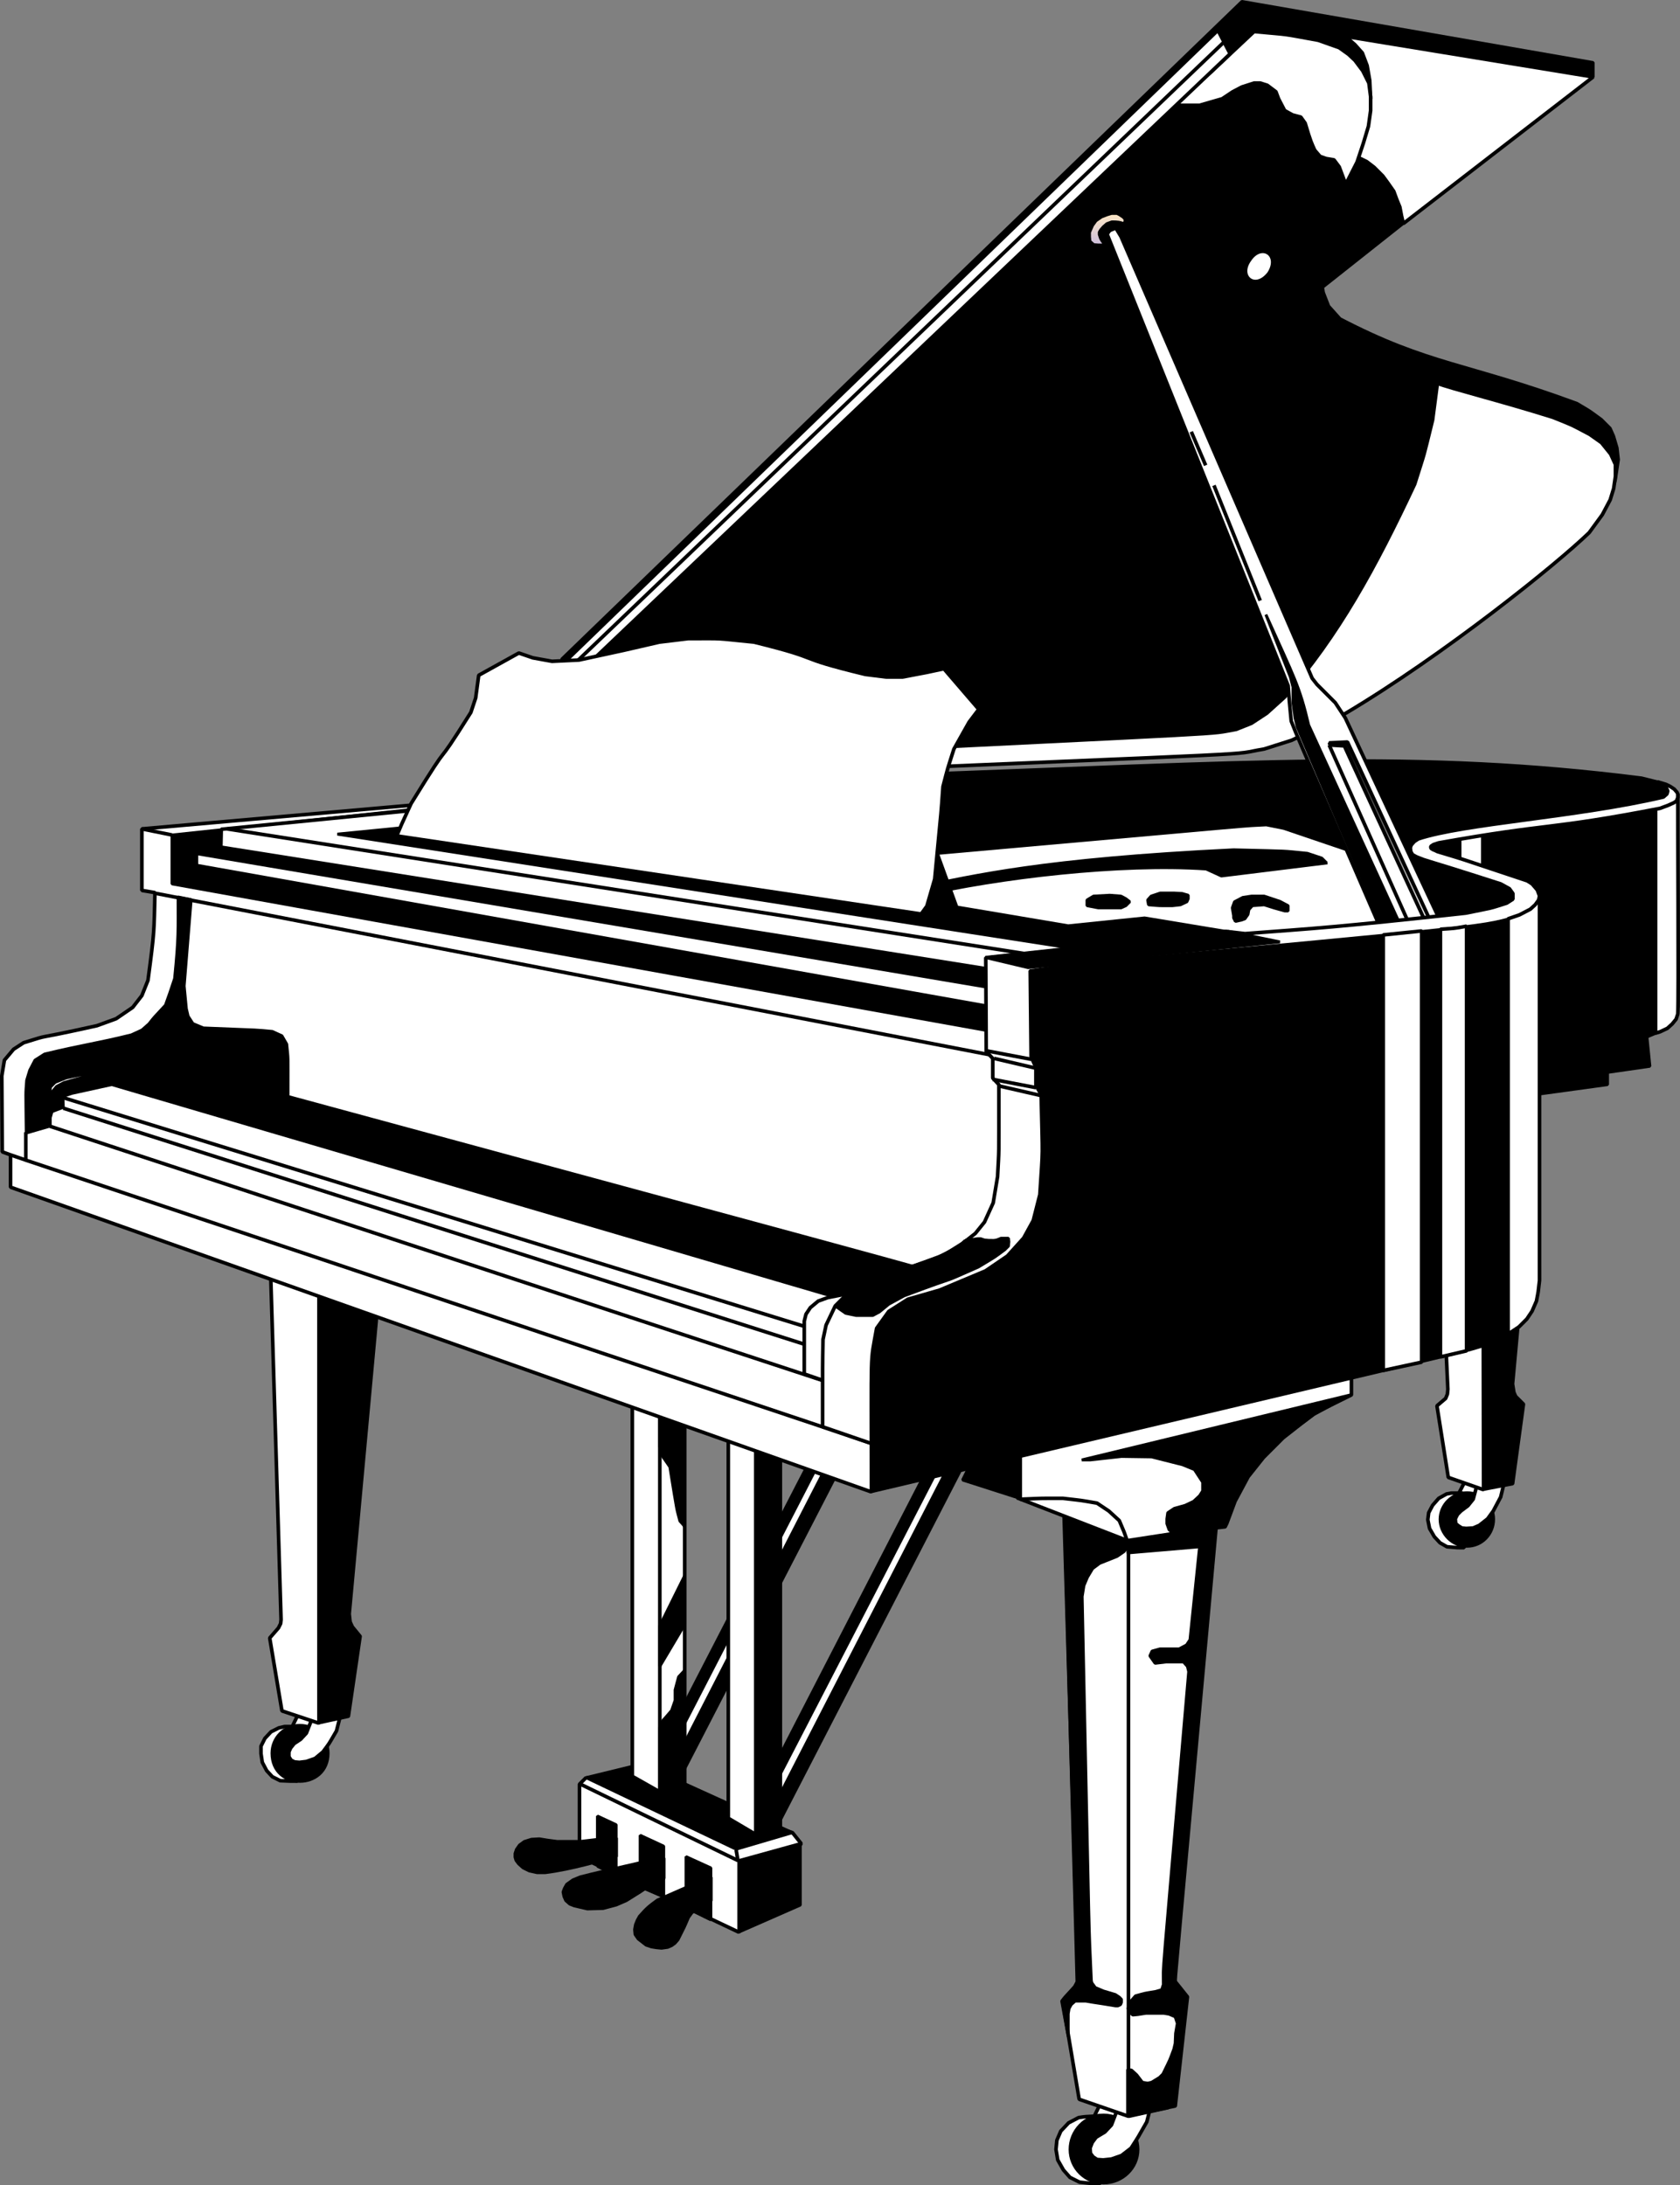 <svg enable-background="new 0 0 3850.102 5007.376" version="1.1" viewBox="0 0 3850.102 5007.376" xmlns="http://www.w3.org/2000/svg">
 <rect x="0" y="0" width="3850.102" height="5007.376" fill="#808080" stroke="none"/>
 <g>
  <g stroke="#000" stroke-linejoin="bevel" stroke-miterlimit="2.414">
   <path d="m1287.059 1510.301 1559.069-1507.05 805.016 139.992v32.999l-20.005 6.989-600.001 475.008 1.994 11.996 12.031 30.982 25.986 29.011c205.16 106.946 289.543 100.396 543.01 193.981 35.996 21.6 23.257 13.076 55.994 36.997l20.006 20.005 7.998 17.989 7.986 27.018 3.013 26.972-6.989 47.023-14.013 45.992c-37.759 41.553-22.374 23.584-67.991 80.01-164.601 156.881-335.452 267.388-529.008 394.986-98.411 49.219-62.318 33.237-158.004 71.027-80.401 20.365-50.958 14.382-128.992 26.972-234.394 16.948-1267.905 68.014-1502.96 68.014l-14.093-276.821z" clip-rule="evenodd" fill-rule="evenodd" stroke-width="6.6"/>
   <path d="m3097.054 353.277 34.992 17.003 16.992 13.005 19.994 19.994c13.881 18.903 8.215 11.001 25.035 35.027 8.375 22.785 5.166 14.581 13.967 35.978 4.812 25.203 2.97 16.597 8.021 37.994l434.997-336.001-568-93.003 21.988 19.009 17.026 18.997 10.988 28.988 5.992 34.018 2.005 41.982-57.003 29 13.062 98.01c0-1e-3 -0.056-1e-3 -0.056-1e-3z" clip-rule="evenodd" fill="#fff" fill-rule="evenodd" stroke-width="8.25"/>
   <path d="m2749.08 241.288 51.984-15.01 23.993-15.984 21.002-11 28.014-9.006h14.001l15.995 5.007 20.017 15.01 5.992 15.984 13.99 26.995 18.011 10.003 18.986 5.019 10.002 13.99c12.989 44.077 15.109 46.475 22.01 61.975l11.996 14.013 13.99 5.007 18.023 2.99 11.985 16.018 15.01 39.999 25.986-50.987c18.012-54.021 12.156-35.429 26.021-82.004l5.007-36.012v-32.002l-4.01-30.982-14.001-27.992-18.012-24.027-14.987-13.979-21.002-15.01c-30.016-10.78-19.052-6.904-48.008-17.003-90.655-16.39-56.987-11.618-146.993-20.005l-98.01 91.995c-51.625 44.093-32.739 26.611-82.244 76.997 1.823 2e-3 -8.852 1e-3 55.252 1e-3z" clip-rule="evenodd" fill="#fff" fill-rule="evenodd" stroke-width="8.25"/>
   <path d="m3294.129 878.286-11 83.997c-23.939 96.967-14.604 62.991-41.019 146.981-90.094 191.915-174.622 346.993-297.996 488.001l-40.996 36.997-35.004 22.996-35.004 13.99c-75.309 12.854 61.8 3.436-1099.999 61.036v41.982c1256.918-53.355 1069.794-42.519 1164.014-57.988l62.995-20.005c78.044-37.759 49.568-23.583 123.997-61.987 223.952-133.164 483.451-341.514 557.997-413.995l29.985-41.008 18.011-33.995 7.998-26.009 4.01-27.991v-26.995l-11.011-23.993-21.002-25.998-26.983-18.997c-50.357-26.448-31.18-17.402-83.997-38.991-120.955-38.111-233.117-65.655-265.306-78.143z" clip-rule="evenodd" fill="#fff" fill-rule="evenodd" stroke-width="8.25"/>
   <path d="m1273.081 1537.227 1518.049-1467.978 28.014 53.978-1546.006 1470.041v-56.029z" clip-rule="evenodd" fill="#fff" fill-rule="evenodd" stroke-width="8.25"/>
   <path d="M 1271.133,1564.267 2806.14,95.257" fill="none" stroke-width="8.25"/>
   <path d="m2910.062 627.279c-33.291 43.536-77.55 7.865-48.009-32.999 28.572-42.803 76.443-11.946 47.997 32.999z" clip-rule="evenodd" fill="#fff" fill-rule="evenodd" stroke-width="12.374"/>
   <linearGradient id="SVGID_1_" x1="3235.512" x2="3235.512" y1="1133.24" y2="1017.586" gradientTransform="matrix(.64 0 0 .64 467.159 -163.073)" gradientUnits="userSpaceOnUse">
    <stop stop-color="#CBBDDC" offset="0"/>
    <stop stop-color="#FEE8C3" offset="1"/>
   </linearGradient>
   <path d="m2566.064 510.283c-12.003-1.21-7.923-1.008-18.023-1.008l-10.988 4.01-7.998 6.989-5.992 7.024-3.013 5.007v5.007l3.013 8.983 2.979 5.007 3.025 4.01 2.005 4.01-5.019 2.99c-11.296 0-6.771 0.199-19.971-0.997l-9.006-8.009c-1.256-12.581-0.997-7.792-0.997-20.979l6.989-16.007 8.009-10.988 12.993-9.017c15.605-6.008 10.414-4.233 23.007-7.998h13.016l5.992 2.991 8.972 6.015 4.01 4.984v5.007l-3.002 6.004h-0.917c-0.176-0.069-8.902-2.973-9.084-3.035z" clip-rule="evenodd" fill="url(#SVGID_1_)" fill-rule="evenodd" stroke-width="8.25"/>
   <path d="m3488.111 2512.289 195.998-26.995v-28.003l97.002-14.013-14.001-138.984-264 41.008-15.125 166.941z" clip-rule="evenodd" fill-rule="evenodd" stroke-width="6.6"/>
   <path d="m2064.13 1775.321c806.983-29.326 1183.917-57.951 1697.983 7.012l35.989 9.006 25.013 10.976 7.998 14.013-7.998 13.99c-55.663 9.831-239.847 31.832-459.998 69.01l-83.997 27.991-28.003 14.013v13.99c148.867 50.448 102.266 34.78 208.005 70.007l44.995 20.991 12.008 20.005-15.01 14.013c-425.71 69.084-234.204 48.623-711.005 83.997l-166.001-166.987-765.98 43.001 206.012-264.905z" clip-rule="evenodd" fill-rule="evenodd" stroke-width="6.6"/>
   <path d="m1983.123 1969.302c993.09-88.31 844.589-75.8 919.01-79.999l39.988 8.021 211.993 71.978 54.998 141-431.984 54.001h-404.015c-298.444-67.999-189.802-40.001-472.991-123.985l82.955-71.039z" clip-rule="evenodd" fill="#fff" fill-rule="evenodd" stroke-width="8.25"/>
   <path d="m2100.108 2033.237c135.341-26.537 284.593-64.52 727-86.025 140.362 3.616 103.48 1.713 168.991 8.02l33.01 11 10.977 10.988h2.005l-242.986 30.02-34.992-16.03c-196.3-13.288-473.581 19.036-659.009 62.021l-5.156-19.937z" clip-rule="evenodd" fill-rule="evenodd" stroke-width="6.6"/>
   <path d="m2569.077 2053.288-26.009-1.982-36.986 1.982-15.021 9.006v12.993l26.021 4.996h51.996l11.011-4.996 8.994-9.017-8.994-6.989-11-5.958z" clip-rule="evenodd" fill-rule="evenodd" stroke-width="6.6"/>
   <path d="m2690.072 2046.299h-30.982l-20.991 7.012-8.021 9.006 1.994 10.977c31.494 2.539 19.006 2.017 54.998 2.017l18.012-2.017 15.01-7 3.002-6.989v-7.986l-14.001-4.01-19.02-1.031v0.021z" clip-rule="evenodd" fill-rule="evenodd" stroke-width="6.6"/>
   <path d="m2827.108 2098.317-3.025-18 5.007-14.013 19.009-9.98 19.994-3.013h29.011l35.989 11.996 19.009 10.003v11.996h-8.009c-29.976-8.401-19.279-5.185-46.989-14.013l-26.995 2.016-8.009 9.006-2.005 10.977-6.989 10.003-8.009 3.002-13.979 3.013-4.01-8.009v-5.156z" clip-rule="evenodd" fill-rule="evenodd" stroke-width="6.6"/>
   <path d="m2541.12 546.272 410.993 1025.019c3.602 46.79 1.961 28.105 7.012 80.984 19.953 49.826-13.013-27.377 209.003 484.988l138.984-12.993-223.99-478.995-23.007-34.992-41.982-42.004-10.999-14.013-438.023-1012.004-11.996-19.982-14.013 5.992-5.958 8.078 4.01 10.003z" clip-rule="evenodd" fill="#fff" fill-rule="evenodd" stroke-width="8.25"/>
   <path d="m3175.082 2139.222-201.968-472.98-5.007-20.005-5.007-36.001v-36.012l-6.004-22.996-56.017-142.994c66.106 147.085 76.779 162.673 98.01 253.012l215.992 470.974-39.873 7.104z" clip-rule="evenodd" fill-rule="evenodd" stroke-width="6.6"/>
   <linearGradient id="SVGID_2_" x1="4216.948" x2="4216.948" y1="3580.726" y2="2911.896" gradientTransform="matrix(.64 0 0 .64 467.159 -163.073)" gradientUnits="userSpaceOnUse">
    <stop stop-color="#fff" offset="0"/>
    <stop offset="1"/>
   </linearGradient>
   <path d="m3285.078 2125.243-196.995-424.994-42.004 1.994 3.002 5.007 32.002 1.994c3.01 7.552-13.076-27.655 193.007 418.99l11-2.979z" clip-rule="evenodd" fill="url(#SVGID_2_)" fill-rule="evenodd" stroke-width="8.25"/>
   <path d="m3046.067 1707.261 190.005 424.994" fill="none" stroke-width="8.25"/>
   <path d="m2888.063 1376.244-105.997-264" fill="none" stroke-width="8.25"/>
   <path d="m2763.058 1066.287-32.999-76.997" fill="none" stroke-width="8.25"/>
   <path d="m3844.106 1818.288 1.994 489.009-5.993 20.017-17.003 22.996-27.98 16.992-19.009 7.998c-115.853 32.755-75.196 20.412-176.004 54.001l-43.998 21.002-38.005 23.993-29.985 25.012 15.01-319.995 25.987-113.02-12.982-25.986-182.008-71.016-54.998-13.99-12.008-19.009 34.007-12.993c99.149-11.351 226.287-24.076 489.021-74.006l32.987-11 20.854-19.937z" clip-rule="evenodd" fill-rule="evenodd" stroke-width="6.6"/>
   <path d="m3345.117 1916.252v61.998l53.016 21.999v-95.982l-53.05 12.031z" clip-rule="evenodd" fill="#fff" fill-rule="evenodd" stroke-width="8.25"/>
   <path d="m3845.137 2323.326-4.01 11.996-8.994 11-10.988 10.003-17.026 7.998-10.003 3.013v-517.998l19.009-11 18-4.01 5.993-12.993 8.021-2.062c-0.355 46.211 2.052 471.071 0 504.053z" clip-rule="evenodd" fill="#fff" fill-rule="evenodd" stroke-width="8.25"/>
   <path d="m687.104 3920.264-26.983 55.994v42.004h40.996l29-29.011 14.001-40.996v-69.011l-57.014 26.926z" clip-rule="evenodd" fill="#fff" fill-rule="evenodd" stroke-width="8.25"/>
   <path d="m679.118 3956.208h-26.995l-13.005 3.013-18 9.006-13.99 14.975-9.017 18.023v16.992l3.002 19.994 10.014 18.986 13.005 14.013 17.989 9.006c28.921 1.201 20.082 0.997 39.014 0.997l14.998-65.997-17.015-59.123z" clip-rule="evenodd" fill="#fff" fill-rule="evenodd" stroke-width="8.25"/>
   <path d="m751.119 4017.277c0 84.303-127.01 85.48-127.01 0 0-34.992 27.992-62.984 62.995-62.984 36.012 0 64.015 27.957 64.015 63.018z" clip-rule="evenodd" fill-rule="evenodd" stroke-width="8.25"/>
   <path d="m721.111 3910.26-7.998 32.999-10.988 28.003-13.005 14.013-14.998 9.98-7.998 10.002-4.01 9.006v11l4.996 7.986 8.009 3.999 10.988 0.997 16.007-1.994 19.994-6.989 18-15.01c17.637-23.945 10.607-13.22 31.005-47.997 12.022-46.928 8.677-32.72 15.01-62.995l-24.004-9.006-26.995-1.982-14.013 17.874v0.114z" clip-rule="evenodd" fill="#fff" fill-rule="evenodd" stroke-width="8.25"/>
   <path d="m618.116 2846.285 25.998 864.999-1.008 8.983-4.984 10.014-20.005 22.996 27.992 167.01 83.997 27.991 26.995-27.991 56.006-1060-194.99-13.979z" clip-rule="evenodd" fill="#fff" fill-rule="evenodd" stroke-width="8.25"/>
   <path d="m730.116 3948.221 68.999-15.01 26.995-183.99-17.989-21.999-5.019-11-1.982-18.023 80.995-878.977-152 83.986c-3e-3 1.182 2e-3 408.855 1e-3 1045.013z" clip-rule="evenodd" fill-rule="evenodd" stroke-width="6.6"/>
   <path d="m3362.074 3371.285v14.013l-28.988 55.994v40.996h43.013l22.985-26.995 11.996-42.016v-67.991l-49.04 26.009z" clip-rule="evenodd" fill="#fff" fill-rule="evenodd" stroke-width="8.25"/>
   <path d="m3353.137 3421.241h-26.995l-10.988 2.005-18.011 9.991-13.99 15.995-9.006 16.992-2.005 16.007 3.999 20.006 11 18.986 13.016 14.013 15.995 9.017c28.829 2.396 20.16 1.994 39.002 1.994l14.001-65.997-16.041-59.008h0.023z" clip-rule="evenodd" fill="#fff" fill-rule="evenodd" stroke-width="8.25"/>
   <path d="m3422.114 3481.279c0 32.999-26.021 61.002-60.005 61.002-32.999 0-60.99-27.991-60.99-61.002 0-32.999 27.991-59.993 60.99-59.993 34.03 0 60.039 27.041 60.039 60.039z" clip-rule="evenodd" fill-rule="evenodd" stroke-width="8.25"/>
   <path d="m3390.146 3376.211c-8.373 39.598-5.166 26.261-13.967 58.985l-12.019 15.01-15.995 12.008-8.009 7.986-5.007 10.002 0.997 11 5.993 5.007 8.009 5.007 10.003 0.997 16.007-0.997 13.979-6.015 19.009-14.987 13.005-17.989 16.992-32.002c10.952-44.995 7.761-30.786 14.013-61.987l-23.019-10.026h-25.998l-13.864 17.874z" clip-rule="evenodd" fill="#fff" fill-rule="evenodd" stroke-width="8.25"/>
   <path d="m3307.077 2883.294c4.846 174.701 2.207 104.813 11.023 299.989l-1.02 10.999-4.01 10.003-19.971 17.003 25.987 163.996 79.999 27.969 25.001-27.969 24.016-466.002-141.046-35.863z" clip-rule="evenodd" fill="#fff" fill-rule="evenodd" stroke-width="8.25"/>
   <path d="m3398.166 2866.222 0.985 546.986 68.002-12.993 25.012-182.993-18.011-17.989-3.976-9.006-3.025-18.986 27.991-305.019c-132.742 0-87.175-0.148-96.978 0z" clip-rule="evenodd" fill-rule="evenodd" stroke-width="6.6"/>
   <path d="m1889.054 3283.287-445.985 863.99 66.982 19.982 488.998-947.987-110.11 64.049z" clip-rule="evenodd" fill-rule="evenodd" stroke-width="6.6"/>
   <path d="m1460.073 4158.209 480.003-930.995h23.007l-486.993 948.984-16.041-17.989z" clip-rule="evenodd" fill="#fff" fill-rule="evenodd" stroke-width="8.25"/>
   <path d="m2123.138 3370.253-445.011 863.99 67.005 20.005 488.998-949.007-111.027 64.966z" clip-rule="evenodd" fill-rule="evenodd" stroke-width="6.6"/>
   <path d="m1694.156 4245.289 481-931.018h23.019l-487.004 948.011-17.072-16.958z" clip-rule="evenodd" fill="#fff" fill-rule="evenodd" stroke-width="8.25"/>
   <path d="m1343.088 4073.307-15.021 14.975v166.024l365.001 172.991 142.994-202.999-20.005-24.989-319.995-98.034-152.962-27.957z" clip-rule="evenodd" fill="#fff" fill-rule="evenodd" stroke-width="8.25"/>
   <path d="m1470.041 4042.256-126.987 31.016 343.976 163.985 129.004-37.971-346.027-157.087z" clip-rule="evenodd" fill-rule="evenodd" stroke-width="6.6"/>
   <path d="m1693.125 4427.239v-163.996l141.012-38.991v141.012l-141.046 61.873z" clip-rule="evenodd" fill-rule="evenodd" stroke-width="6.6"/>
   <path d="m1330.141 4088.201 361.002 175.007-4.01-23.993" fill="none" stroke-width="8.25"/>
   <path d="m1369.097 4276.224v-115.014l43.001 19.994v117.019l-42.967-21.999z" clip-rule="evenodd" fill-rule="evenodd" stroke-width="6.6"/>
   <path d="m1467.062 4323.316v-118.026l54.001 25.024v115.999l-53.967-22.916z" clip-rule="evenodd" fill-rule="evenodd" stroke-width="6.6"/>
   <path d="m1572.13 4371.21v-116.996l57.003 25.986v118.99c-75.367-37.001-52.676-26.239-57.003-27.98z" clip-rule="evenodd" fill-rule="evenodd" stroke-width="6.6"/>
   <path d="m1412.064 4211.259c-30.464 2.672-11.309 0.634-82.004 9.006h-52.993c-27.596-3.589-18.324-2.205-40.985-6.016l-18 1.008-16.007 5.007-11 7.998-6.989 9.992-3.002 9.006v7.986l2.005 7.012 6.004 7.986 9.991 9.006 14.001 6.989 18.012 4.011h18c63.676-7.933 126.644-28.358 162.999-35.989v-43.196z" clip-rule="evenodd" fill-rule="evenodd" stroke-width="8.25"/>
   <path d="m1521.143 4257.32c-66.504 13.546-178.531 40.51-191.014 43.998l-16.992 7-14.001 10.002-5.007 9.006-3.002 7.986 2.005 10.002 3.987 9.006 9.006 7.986 10.003 3.999 30.008 7.001 36-0.997 29.985-8.009 23.007-9.979c38.393-24.022 24.994-15.354 58.985-38.006l27.006-12.008v-46.977z" clip-rule="evenodd" fill-rule="evenodd" stroke-width="8.25"/>
   <path d="m1629.076 4301.316c-36.069 15.564-103.949 44.8-122.015 53.016-21.458 15.595-24.15 18.252-40.985 36.974l-5.019 9.006-3.987 9.979-1.994 11 0.997 11.011 6.989 10.026 18.023 13.99 11.985 4.01c14.388 2.38 9.133 1.725 22.996 2.979l14.013-1.982 8.995-3.987 6.989-5.03 7.001-7.986c17.941-35.841 12.784-24.814 24.004-50.988l8.02-10.999 8.995-7.012c24.009-14.397 16.114-9.926 35.015-19.982v-54.081z" clip-rule="evenodd" fill-rule="evenodd" stroke-width="8.25"/>
   <path d="m1449.073 3141.21v929.002l67.005 37.994 11.011-54.001 11.985-963.983-90.059 50.873z" clip-rule="evenodd" fill="#fff" fill-rule="evenodd" stroke-width="8.25"/>
   <path d="m1569.151 4089.233v-1014.019h-57.014v1030.002l57.06-15.926z" clip-rule="evenodd" fill="#fff" fill-rule="evenodd" stroke-width="8.25"/>
   <path d="m1512.091 3079.223v236.008l7.001 22.996 15.995 23.019c18.344 112.615 14.448 91.016 22.996 123.974 9.595 10.79 7.217 7.959 11.011 12.993v-438.984l-53.004-5.019-4.01 24.978z" clip-rule="evenodd" fill-rule="evenodd" stroke-width="6.6"/>
   <path d="m1569.151 3610.295-57.014 115.002v92.98l57.014-95.982z" clip-rule="evenodd" fill-rule="evenodd" stroke-width="6.6"/>
   <path d="m1569.151 3827.307-14.013 15.01-7.998 29.985v23.993l-7.998 23.019c-14.942 17.441-9.777 11.511-20.005 22.996l-7.001 15.984v147.004l57.014-15.983v-262.041 0.033z" clip-rule="evenodd" fill-rule="evenodd" stroke-width="6.6"/>
   <path d="m1669.064 3238.258v928.005l65.997 38.968 12.008-53.978 10.988-963.994-89.027 50.988z" clip-rule="evenodd" fill="#fff" fill-rule="evenodd" stroke-width="8.25"/>
   <path d="m1789.142 4186.28v-1014.019h-58v1030.003l57.977-16.041z" clip-rule="evenodd" fill-rule="evenodd" stroke-width="6.6"/>
   <path d="m2529.089 4789.192v15.995l-34.007 69.996v50.002h51.01l33.995-35.004 15.01-49.991v-85.006l-65.997 33.916z" clip-rule="evenodd" fill="#fff" fill-rule="evenodd" stroke-width="8.25"/>
   <path d="m2520.038 4848.2c-40.808 2.42-30.374 1.5-48.02 4.01l-22.984 12.008-18 19.009-8.972 20.979-2.028 21.002 4.01 24.016 12.993 22.973 15.021 17.026 21.999 10.988c34.779 3.601 24.323 3.002 47 3.002l17.989-80.996-18.905-74.132z" clip-rule="evenodd" fill="#fff" fill-rule="evenodd" stroke-width="8.25"/>
   <path d="m2607.117 4925.197c0 42.004-35.003 76-78.005 76-42.004 0-76-33.996-76-76 0-41.981 33.995-78.005 76-78.005 42.967 0.115 78.028 36.092 78.028 78.028z" clip-rule="evenodd" fill-rule="evenodd" stroke-width="8.25"/>
   <path d="m2560.14 4835.206-13.016 34.007-15.01 15.995-19.994 12.008-9.006 12.02-5.007 12.981 1.008 12.008 5.981 8.009 9.006 5.969 14.013 1.02 18.997-2.016 22.984-8.009 22.01-16.98c20.142-31.483 11.994-18 36-60.005 14.464-56.629 10.432-39.127 18-76.997l-28.988-11.996h-29.011l-17.989 19.937c-0.087 0.353 0.157-0.655-9.978 42.049z" clip-rule="evenodd" fill="#fff" fill-rule="evenodd" stroke-width="8.25"/>
   <path d="m2435.135 3357.306c37.701 1259.402 34.992 1162.025 34.992 1182.919l-7.975 14.013-27.006 31.017 38.006 224.998 112.986 38.968 34.992-38.968 76.997-1433.032-262.843-19.937z" clip-rule="evenodd" fill="#fff" fill-rule="evenodd" stroke-width="8.25"/>
   <path d="m2586.149 3434.303v1414.929l90.998-19.982 36.998-249.999-24.016-29.997-7.986-14.013-3.002-23.993 110.992-1190.928-203.95 113.891z" clip-rule="evenodd" fill="#fff" fill-rule="evenodd" stroke-width="8.25"/>
   <path d="m2448.082 4666.25-14.998-80.972c8.8-11.353 2.381-4.008 29.997-34.03l5.007-9.98-31.016-1146.013 149.009 96.017v49.99l-10.003 14.013-15.984 10.988-40.022 16.007-15.995 11.974-11.996 20.005-7.986 19.009-4.022 24.99c18.449 881.753 14.329 726.476 21.014 879.997l0.997 5.007 8.021 11 18.974 7.986 27.006 8.009 8.971 5.993 5.007 5.007v6.989l-1.994 5.019-5.992 3.002h-5.981c-52.44-8.763-36.256-5.416-67.991-10.988h-24.016l-8.994 7.986-5.019 8.983-1.994 12.008z" clip-rule="evenodd" fill-rule="evenodd" stroke-width="6.6"/>
   <path d="m2585.118 3558.276 163.996-13.99-21.999 212.99-8.009 12.008-17.003 8.983h-43.998l-17.989 5.007-5.007 11c6.305 8.801 3.608 4.985 11.996 17.003l25.012-3.013h39.988l9.006 10.002 3.002 11.996c-66.291 772.635-58 659.222-58 717.009l-4.01 11.996-13.979 4.01c-30.271 5.021-19.64 2.788-46.026 9.98l-13.004 15.01-3.999 14.001 3.999 9.006 7 5.993c13.941-1.264 6.876-0.34 30.008-4.022h40.985l12.008 2.028 14.013 5.993 4.973 15.01-3.976 22.996-0.997 22.996-3.025 13.016c-11.319 30.233-5.783 17.396-24.99 56.992l-7.998 7.998-17.989 10.999-9.006 2.017-12.008-2.017-12.982-16.992-12.008-11.011-9.006-0.997v106.993l110.018-22.996 27.98-250.996-27.98-35.003c0-16.419-8.369 80.984 109.995-1220.031l-218.994 137.998c0 111.311-0.015 98.828 0 100.038z" clip-rule="evenodd" fill-rule="evenodd" stroke-width="6.6"/>
   <path d="m2331.098 3432.239 253.012 98.01 68.002-166.987-137.998-56.991-182.982 125.921z" clip-rule="evenodd" fill="#fff" fill-rule="evenodd" stroke-width="8.25"/>
   <path d="m2345.076 3349.286 68.988 14.013 28.988 54.998-109.021 13.99-127.996-41.008 68.988-139.958 70.122 97.964h-0.069z" clip-rule="evenodd" fill-rule="evenodd" stroke-width="6.6"/>
   <path d="m2338.087 3320.297v114.979c61.25-2.393 38.824-1.994 98.01-1.994 51.654 6.013 33.929 3.451 78.005 10.999l27.006 18.012 23.981 21.976c13.215 31.214 9.196 20.821 18.012 46.015l220.999-33.996 17.003-52.019 24.978-53.978c46.844-55.233 27.882-35.126 82.004-88.008l86.014-65 83-40.996v-112.012l-668.004 13.99-90.861 221.938z" clip-rule="evenodd" fill="#fff" fill-rule="evenodd" stroke-width="8.25"/>
   <path d="m2479.133 3345.274 619.972-149.995c-52.868 26.455-32.734 15.988-87.996 45.992-35.274 26.47-19.619 14.425-69.985 54.012l-44.995 44.983-35.015 43.998-29.985 56.018-19.009 50.999-3.999 7.986-119.998 14.013-9.006-8.009-5.007-13.99v-10.999l1.982-14.013 15.01-9.98 25.012-7.012 18.997-8.983 14.013-13.016 6.978-10.988v-19.994l-18.974-29.011-27.006-11-70.993-17.989-69.01-0.997-71.99 7.997h-18.791z" clip-rule="evenodd" fill-rule="evenodd" stroke-width="6.6"/>
   <path d="m951.104 1844.297-625.999 55.009v141l30.008 5.007c-2.298 90.524-0.497 84.625-16.007 200.993l-14.001 34.981-20.991 27.006-38.006 25.998-43.998 16.007c-164.873 36.652-94.164 16.239-167.995 38.991l-22.996 14.999-21.002 24.99-5.992 35.989 0.997 174.01 18.997 7.001v74.006l1972.009 698 643.003-821.986-266.017-403.007-1491.009-252.187 124.994-56.017-56.029-40.905z" clip-rule="evenodd" fill="#fff" fill-rule="evenodd" stroke-width="8.25"/>
   <path d="m996.11 1849.338-601.995 63.992v112.012l2090.025 375.989 13.99-168.018c-985.225-217.18-658.687-148.567-1446.999-305.982l-55.078-78.028z" clip-rule="evenodd" fill-rule="evenodd" stroke-width="6.6"/>
   <path d="m325.116 1899.295 68.999 13.99" fill="none" stroke-width="8.25"/>
   <path d="m353.119 2046.299 2340.951 453.02" fill="none" stroke-width="8.25"/>
   <path d="m408.117 2055.236c0 77.579 1.643 90.422-7.986 186.992-13.199 39.598-8.403 25.74-21.014 61.001-31.197 33.59-22.886 24.098-37.994 43.001l-16.007 14.013-24.004 11c-77.743 19.408-113.185 23.174-198.988 43.998l-21.999 13.99-11.996 22.996-7.001 23.019c-2.658 37.324-2.156 12.842-0.997 120.995l54.998-16.018v-18.997l3.987-14.013 26.009-9.98-0.997-25.012 20.991-6.989 90.998-20.005 1851.931 543.995 112.012-84.994c-100.009-38.603 95.526 17.952-1559.974-431.823 0-105.705 1-78.669-3.002-120.009l-11-18.997-21.999-10.003c-43.996-3.987-12.605-2.173-157.992-7.998l-24.004-10.003-10.988-17.003-4.01-16.992-4.996-52.007 15.995-198.003-29.974-6.073v-0.081z" clip-rule="evenodd" fill-rule="evenodd" stroke-width="6.6"/>
   <path d="m216.118 2455.229-65 13.99-25.012 10.003-10.988 11-2.005 13.016v11l2.005 1.994 3.987-5.992 2.005-9.006 9.006-11 16.992-8.994c49.142-13.84 28.593-8.18 91.01-25.001l3.002-4.01-11-0.985-14.001 4.125c-1e-3 0-1e-3 -0.14-1e-3 -0.14z" clip-rule="evenodd" fill="#fff" fill-rule="evenodd" stroke-width="8.25"/>
   <path d="m59.122 2594.327v64.003l2064.016 690.988" fill="none" stroke-width="8.25"/>
   <path d="m113.112 2580.234 1911.97 629.013" fill="none" stroke-width="8.25"/>
   <path d="m145.125 2539.33 2018.986 643.003" fill="none" stroke-width="8.25"/>
   <path d="m145.125 2515.268 1935 596.988" fill="none" stroke-width="8.25"/>
   <path d="m59.122 2658.262-35.004-12.008" fill="none" stroke-width="8.25"/>
   <path d="m1969.145 2959.26-71.99 14.013-22.011 7.986-18.012 15.01-10.003 15.01-3.976 15.983v121.018l116.022 39.999 40.985-97.014-31.165-131.88z" clip-rule="evenodd" fill="#fff" fill-rule="evenodd" stroke-width="8.25"/>
   <path d="m2345.076 2275.226-1895.012-319.994v28.003l2117.982 377.009-222.969-84.903v-0.115z" clip-rule="evenodd" fill="#fff" fill-rule="evenodd" stroke-width="8.25"/>
   <path d="m2345.076 2233.291-1838.983-292.061 0.997-41.019 567.003-55.994 839.997 235.997 611.986 99.007-181.034 54.081z" clip-rule="evenodd" fill="#fff" fill-rule="evenodd" stroke-width="8.25"/>
   <path d="m520.117 1899.295 1963.989 306.99" fill="none" stroke-width="8.25"/>
   <path d="m1036.121 1885.316-263.015 25.998 1693.011 263.003 355.984-37.994-199.011-32.999-174.984 18-254.994-42.978-69.996-193.019-850-27.006-236.845 27.155z" clip-rule="evenodd" fill-rule="evenodd" stroke-width="6.6"/>
   <path d="m909.111 1915.336c13.835-32.75 6.586-16.405 32.987-74.006 107.57-174.517 39.971-54.266 137.001-208.991l10.988-32.976 7.001-52.019 92.006-50.987 31.99 11 43.998 7.986 62.01-2.99c127.204-27.597 85.785-18.326 183.99-41.019l65.997-7.986c88.142 0 53.796-1.597 150.991 7.986 169.666 41.884 80.139 31.605 255.006 74.018l47.997 5.992h36.997c69.62-13.204 48.431-8.929 95.009-19.008l79.976 93.003-21.999 29-34.969 62.01c-17.645 55.403-11.811 35.598-25.024 85.991-5.77 79.137-0.361 14.595-18.974 212.005l-18.012 61.998-13.004 17.989-1201.928-178.973z" clip-rule="evenodd" fill="#fff" fill-rule="evenodd" stroke-width="8.25"/>
   <path d="m2042.131 3323.276-156.984-53.978c0-167.135-0.258-123.231 0.997-200.02l7.001-33.01 21.002-43.987 27.006-27.006 38.991-21.988 184.001-68.002 42.99-26.995 27.991-21.999 21.014-26.009 19.994-43.987 10.003-59.982c3.765-73.023 2.991-27.355 2.991-211.008l-14.013-14.987v-45.018l-14.975-15.984-1.008-215.018 550.996-60.005 43.001 5.007c157.494-11.882 208.363-14.382 506.001-46.989 70.831-14.406 49.915-9.15 94-22.984l13.99-9.006v-12.993l-7.986-11-20.006-11c-208.319-66.925-157.727-47.922-192.996-61.987l-9.017-5.019-3.987-6.989-1.02-8.983 2.028-6.015 6.989-7.998 9.006-5.992c104.635-35.013 363.95-49.545 561.984-96.017l7.986-7.012 2.005-6.989-4.01-7.986-7.975-7.012-12.031-5.981 20.005 5.981 10.003 5.007 8.994 5.992 6.015 7.012 1.994 3.987v8.009l-3.013 7.986-5.992 4.01c-16.378 7.546-9.203 4.595-32.013 12.982-259.925 50.274-247.681 32.63-506.987 79.013l-11.996 3.987-5.993 4.01v3.013l0.997 1.994 5.007 2.979 3.013 1.02 5.992 2.99c74.591 22.666 26.126 7.06 205.989 67.005l11.011 7.001 11.985 13.99 5.993 16.007v15.995l-21.988 56.991-311.986 329h-583.995l-294.008 556.989c-232.762 267.585-167.037 194.228-274.885 309.407z" clip-rule="evenodd" fill="#fff" fill-rule="evenodd" stroke-width="8.25"/>
   <path d="m2443.155 2212.323c1013.676-97.257 941.913-85.359 1048.988-117.008l25.986-14.987 7.024-14.013 2.979 864.001-6.978 41.019-10.003 27.991-24.004 32.976-29.011 21.999-53.989 28.026c-78.588 22.823 95.462-19.617-1407.94 335.99 0-344.108-3.413-287.802 11.985-375.015l28.003-38.98 43.998-28.014 72.998-20.979 104.988-43.998 50.013-34.018 37.009-40.996 21.988-39.988 14.998-59.008c7.532-119.633 6.577-68.195 3.002-228.997l-12.019-21.014v-40.973l-11-25.024-1.993-196.983 83.069-12.145z" clip-rule="evenodd" fill-rule="evenodd" stroke-width="6.6"/>
   <path d="m2259.143 2194.219 96.99 23.019 576.994-59.008-117.993-24.016-556.049 60.039z" clip-rule="evenodd" fill-rule="evenodd" stroke-width="6.6"/>
   <path d="m3528.099 2053.288v880.993c-3.575 31.211-1.94 20.567-6.989 47l-10.002 23.019-12.008 17.989-17.989 18c-21.599 14.385-15.694 10.665-24.99 16.007v-951.001l25.998-8.983 25.001-13.016 10.988-10.003 8.021-10.977 1.948-9.052z" clip-rule="evenodd" fill="#fff" fill-rule="evenodd" stroke-width="8.25"/>
   <path d="m3361.043 2122.264v972.977c-27.857 6.341-13.775 3.062-59.993 13.99v-979.978c32.336-2.237 31.469-1.583 60.039-7.093z" clip-rule="evenodd" fill="#fff" fill-rule="evenodd" stroke-width="8.25"/>
   <path d="m3258.037 2133.264v987.987l-88.008 18.997v-998.001l87.996-9.052z" clip-rule="evenodd" fill="#fff" fill-rule="evenodd" stroke-width="8.25"/>
   <path d="m2278.048 2425.209 94 21.999" fill="none" stroke-width="8.25"/>
   <path d="m2289.047 2488.228 96.017 21.999" fill="none" stroke-width="8.25"/>
   <path d="m2263.153 2408.252 100.004 19.009" fill="none" stroke-width="8.25"/>
   <path d="m2275.069 2473.218 99.03 19.009" fill="none" stroke-width="8.25"/>
   <path d="m2212.051 2842.275-15.021 14.013-50.988 25.986c-112.039 37.361-49.455 17.679-187.989 70.007-21.211 18.016-27.562 22.845-40.996 37.994l0.997 5.007 19.994 13.99 24.016 5.007h38.006l15.01-7.986 21.988-18 34.981-19.009c150.861-56.55 65.539-19.955 170.023-65.997 45.623-27.643 32.011-18.607 60.99-39.999l7.998-8.009 0.997-9.991-0.997-8.009h-17.003l-9.968 3.999-6.027 0.997c-14.383 0-9.392 0.259-21.988-0.997l-8.995-3.002h-6.027c-25.739 3.514-19.585 2.697-29.206 3.918z" clip-rule="evenodd" fill-rule="evenodd" stroke-width="6.6"/>
  </g>
 </g>
</svg>
